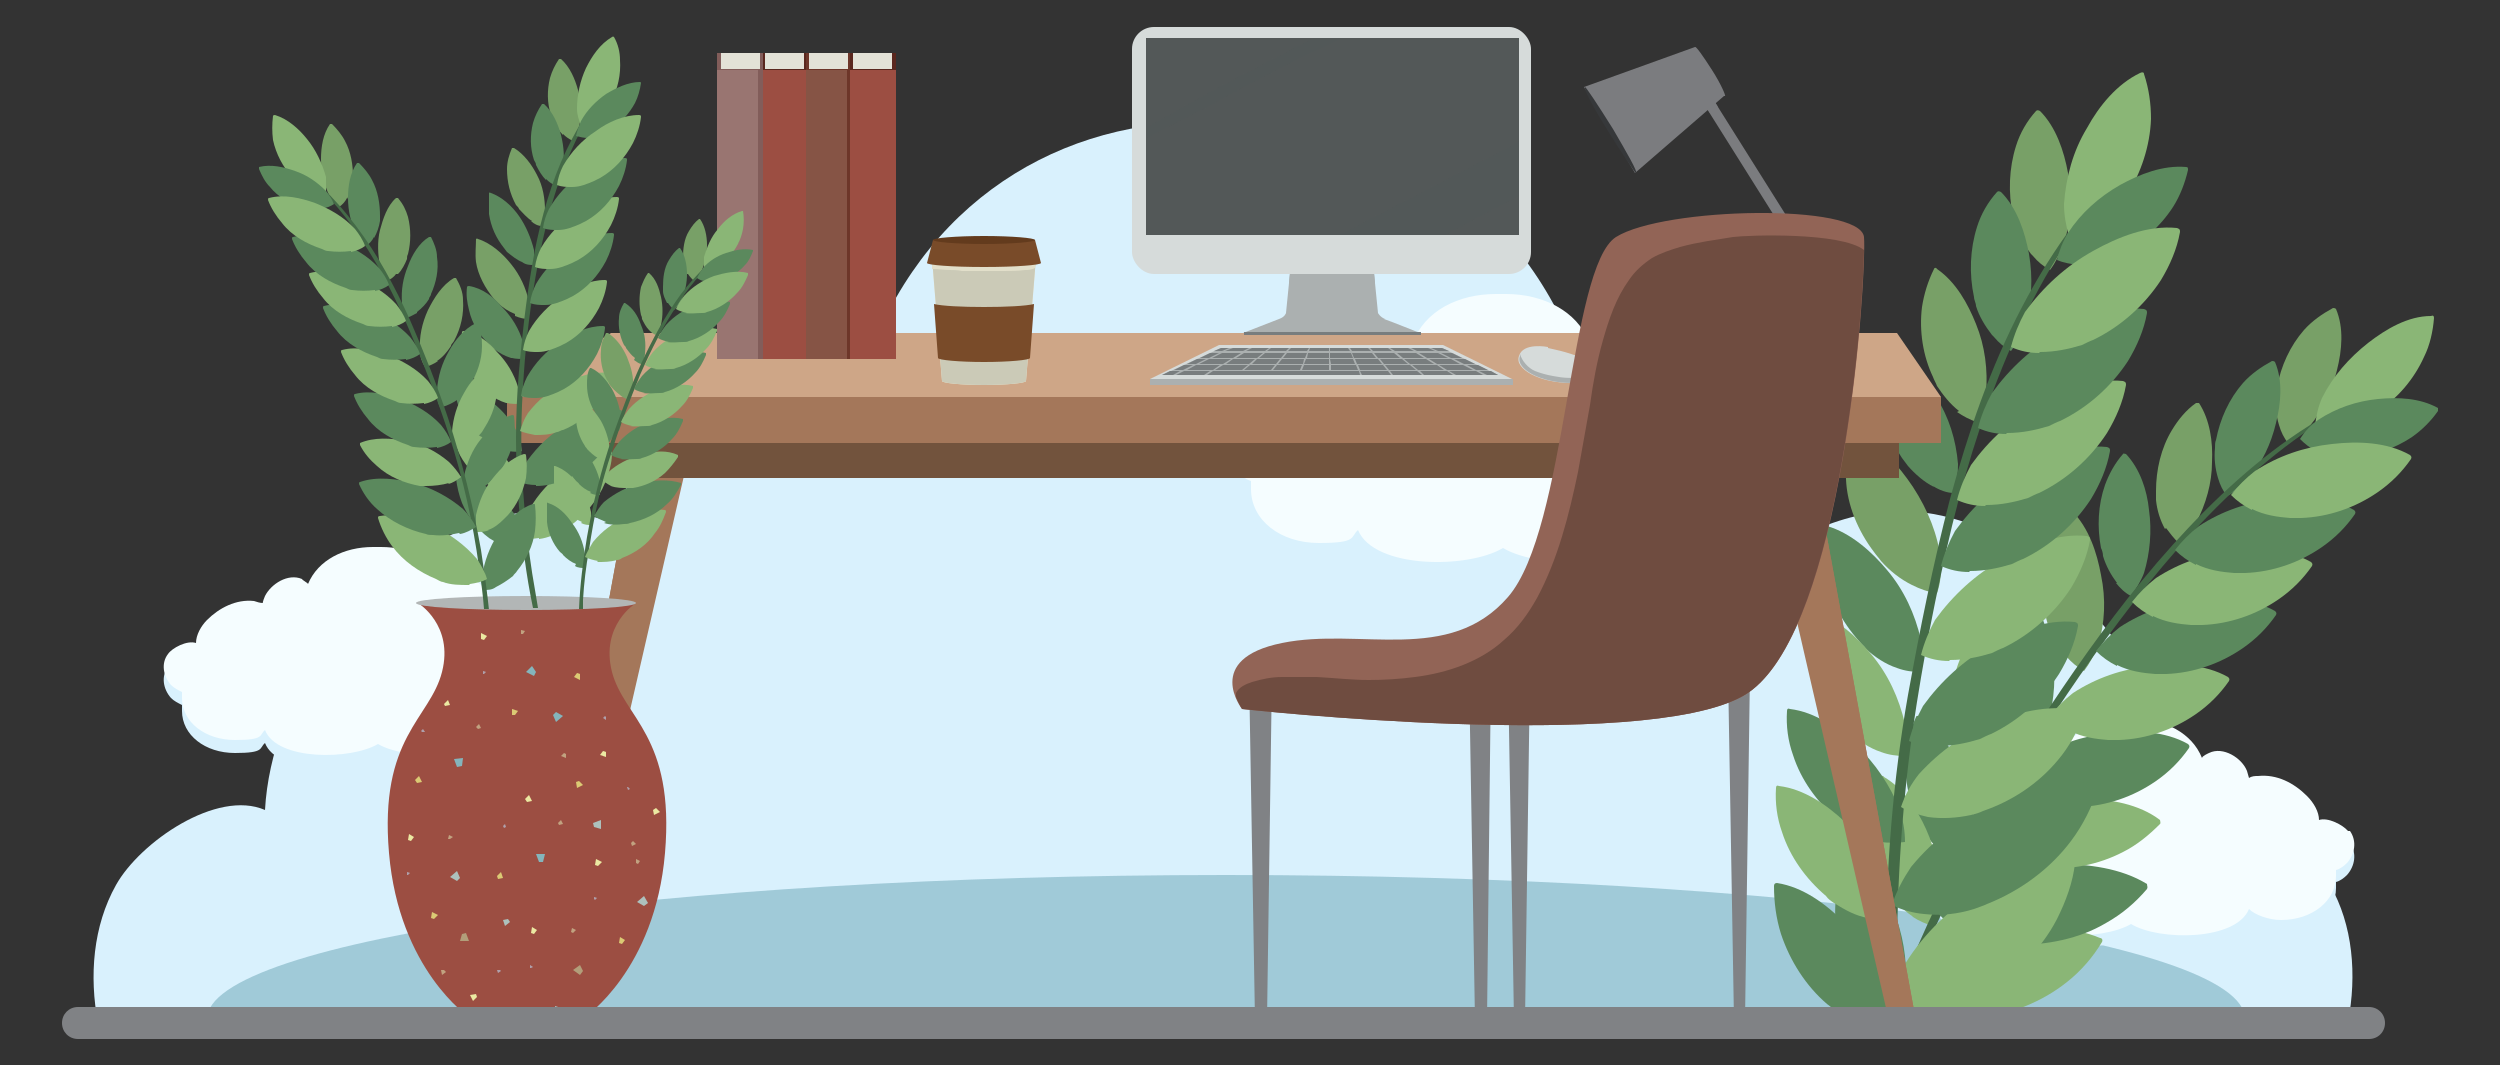 <?xml version="1.0" encoding="UTF-8"?>
<svg xmlns="http://www.w3.org/2000/svg" version="1.1" viewBox="0 0 250 106.5">
  <rect x="0" y="0" width="250" height="106.5" fill="#333333" stroke="none"/>
  <!-- Generator: Adobe Illustrator 29.5.1, SVG Export Plug-In . SVG Version: 2.1.0 Build 141)  -->
  <defs>
    <style>
      .st0 {
        fill: #6f4c40;
      }

      .st1, .st2 {
        fill: #7b7c7f;
      }

      .st3, .st4, .st5, .st2, .st6 {
        mix-blend-mode: multiply;
      }

      .st3, .st7 {
        fill: #9c4e42;
      }

      .st8 {
        fill: #c1a280;
      }

      .st9 {
        fill: #dbca74;
      }

      .st10, .st11 {
        fill: #a4775a;
      }

      .st10, .st12 {
        mix-blend-mode: screen;
      }

      .st13 {
        fill: #8ab676;
      }

      .st14 {
        fill: #5f6163;
      }

      .st15 {
        fill: #b29e7a;
      }

      .st16 {
        fill: #cbcab7;
      }

      .st17 {
        fill: #78a067;
      }

      .st4, .st18 {
        fill: #d9f1fd;
      }

      .st12 {
        opacity: .3;
      }

      .st12, .st19 {
        fill: #535858;
      }

      .st20 {
        fill: #787d7e;
      }

      .st21 {
        fill: #825d5a;
      }

      .st22 {
        fill: #e3e2d7;
      }

      .st23 {
        fill: #36383a;
      }

      .st24 {
        fill: #84b5bc;
      }

      .st25 {
        isolation: isolate;
      }

      .st26 {
        fill: #adc1bd;
      }

      .st27, .st5 {
        fill: #abb0b0;
      }

      .st28 {
        fill: #633b1d;
      }

      .st29 {
        fill: #b2b6b6;
      }

      .st30 {
        fill: #3e4042;
      }

      .st31 {
        fill: #edead3;
      }

      .st32 {
        fill: #6d3629;
      }

      .st33 {
        fill: #afa0ab;
      }

      .st34 {
        fill: #5a271e;
      }

      .st35 {
        fill: #ebe9a2;
      }

      .st36 {
        fill: #72533d;
      }

      .st37 {
        fill: #f5fdff;
      }

      .st38 {
        fill: #808285;
      }

      .st39 {
        fill: #a0cad8;
      }

      .st40 {
        fill: #446b47;
      }

      .st41 {
        fill: #997571;
      }

      .st42 {
        fill: #865445;
      }

      .st43 {
        fill: #794b29;
      }

      .st44 {
        fill: #5b895d;
      }

      .st45 {
        fill: #cea687;
      }

      .st46 {
        fill: #90a5a5;
      }

      .st6 {
        fill: #e2dfca;
      }

      .st47 {
        fill: #d6dbda;
      }

      .st48 {
        fill: #926456;
      }
    </style>
  </defs>
  <g class="st25">
    <g id="Layer_1">
      <g>
        <path class="st18" d="M10.2,102.2h224.6c.9-4.7.5-9.7-1.8-13.7-2.4-4.2-10.1-9.6-14.9-7.5-.3-5.6-2.6-11.6-6-16.2-6.4-8.8-15.4-14.9-24.8-13.5-1.5.2-3,.6-4.6,1.2.4-.2-.9-4.6-1.1-5-2.8-9-12.3-16.8-19.5-12.2-.5.3-3.7,2.4-3.4,3.2-5.1-17.1-18.8-26.3-34.3-26.3s-1.4,0-2.1,0c-.7,0-1.4,0-2.1,0-15.5,0-29.2,9.2-34.3,26.3.3-.9-3-3-3.4-3.2-7.2-4.6-16.7,3.2-19.5,12.2-.1.4-1.5,4.9-1.1,5-1.5-.6-3.1-1-4.6-1.2-9.5-1.4-18.4,4.7-24.8,13.5-3.4,4.6-5.7,10.6-6,16.2-4.8-2.1-12.5,3.2-14.9,7.5-2.3,4.1-2.7,9.1-1.8,13.8,0,0,.2,0,.3,0Z"/>
        <path class="st39" d="M224.5,102.2c0,0,0-.2,0-.3,0-8-45.6-14.4-101.9-14.4s-101.9,6.5-101.9,14.4,0,.2,0,.3h203.7Z"/>
        <g>
          <path class="st4" d="M58.6,66.7c-.4-.6-1.9-1.3-2.8-1.1,0-.8-.5-1.6-1.1-2.3-1.2-1.2-2.9-2.1-4.7-1.9-.3,0-.6,0-.9.2,0,0-.2-.6-.2-.7-.5-1.3-2.3-2.4-3.7-1.7,0,0-.7.3-.6.5-1-2.4-3.5-3.7-6.5-3.7s-.3,0-.4,0c-.1,0-.3,0-.4,0-2.9,0-5.5,1.3-6.5,3.7,0-.1-.6-.4-.6-.5-1.4-.6-3.1.5-3.7,1.7,0,0-.3.7-.2.7-.3,0-.6-.1-.9-.2-1.8-.2-3.5.7-4.7,1.9-.6.6-1.1,1.5-1.1,2.3-.9-.3-2.4.5-2.8,1.1-.7.9-.5,2.2.3,3.1.3.3.7.5,1.1.7,0,.2,0,.4,0,.6,0,2.4,2.3,4.2,5.3,4.2s2.4-.5,3-1c1.2,3.1,8.6,3,11.3,1.4,2.7,1.6,10.1,1.7,11.3-1.4.6.6,1.9,1,3,1,3,0,5.3-1.8,5.3-4.2s0-.4,0-.6c.4-.1.8-.4,1.1-.7.7-.8,1-2.1.3-3.1Z"/>
          <path class="st37" d="M58.6,65.4c-.4-.6-1.9-1.3-2.8-1.1,0-.8-.5-1.6-1.1-2.3-1.2-1.2-2.9-2.1-4.7-1.9-.3,0-.6,0-.9.2,0,0-.2-.6-.2-.7-.5-1.3-2.3-2.4-3.7-1.7,0,0-.7.3-.6.5-1-2.4-3.5-3.7-6.5-3.7s-.3,0-.4,0c-.1,0-.3,0-.4,0-2.9,0-5.5,1.3-6.5,3.7,0-.1-.6-.4-.6-.5-1.4-.6-3.1.5-3.7,1.7,0,0-.3.7-.2.7-.3,0-.6-.1-.9-.2-1.8-.2-3.5.7-4.7,1.9-.6.6-1.1,1.5-1.1,2.3-.9-.3-2.4.5-2.8,1.1-.7.9-.5,2.2.3,3.1.3.3.7.5,1.1.7,0,.2,0,.4,0,.6,0,2.4,2.3,4.2,5.3,4.2s2.4-.5,3-1c1.2,3.1,8.6,3,11.3,1.4,2.7,1.6,10.1,1.7,11.3-1.4.6.6,1.9,1,3,1,3,0,5.3-1.8,5.3-4.2s0-.4,0-.6c.4-.1.8-.4,1.1-.7.7-.8,1-2.1.3-3.1Z"/>
        </g>
        <g>
          <path class="st4" d="M176.8,44.9c-.6-.8-2.4-1.7-3.6-1.4,0-1-.6-2.1-1.4-2.9-1.6-1.6-3.7-2.7-6-2.4-.4,0-.7.1-1.1.2.1,0-.2-.8-.3-.9-.7-1.6-3-3-4.7-2.2-.1,0-.9.4-.8.6-1.2-3.1-4.6-4.8-8.3-4.8s-.3,0-.5,0c-.2,0-.3,0-.5,0-3.8,0-7.1,1.7-8.3,4.8,0-.2-.7-.5-.8-.6-1.7-.8-4,.6-4.7,2.2,0,0-.4.9-.3.9-.4-.1-.7-.2-1.1-.2-2.3-.3-4.5.9-6,2.4-.8.8-1.4,1.9-1.4,2.9-1.2-.4-3,.6-3.6,1.4-.9,1.2-.6,2.9.3,4,.4.4.8.7,1.4.9,0,.3,0,.5,0,.8,0,3.1,2.9,5.4,6.8,5.4s3.1-.6,3.9-1.3c1.6,3.9,11,3.9,14.5,1.8,3.5,2.1,12.9,2.1,14.5-1.8.8.7,2.5,1.3,3.9,1.3,3.9,0,6.8-2.3,6.8-5.4s0-.5,0-.8c.5-.2,1-.5,1.4-.9.9-1.1,1.2-2.8.3-4Z"/>
          <path class="st37" d="M176.8,43.2c-.6-.8-2.4-1.7-3.6-1.4,0-1-.6-2.1-1.4-2.9-1.6-1.6-3.7-2.7-6-2.4-.4,0-.7.1-1.1.2.1,0-.2-.8-.3-.9-.7-1.6-3-3-4.7-2.2-.1,0-.9.4-.8.6-1.2-3.1-4.6-4.8-8.3-4.8s-.3,0-.5,0c-.2,0-.3,0-.5,0-3.8,0-7.1,1.7-8.3,4.8,0-.2-.7-.5-.8-.6-1.7-.8-4,.6-4.7,2.2,0,0-.4.9-.3.9-.4-.1-.7-.2-1.1-.2-2.3-.3-4.5.9-6,2.4-.8.8-1.4,1.9-1.4,2.9-1.2-.4-3,.6-3.6,1.4-.9,1.2-.6,2.9.3,4,.4.4.8.7,1.4.9,0,.3,0,.5,0,.8,0,3.1,2.9,5.4,6.8,5.4s3.1-.6,3.9-1.3c1.6,3.9,11,3.9,14.5,1.8,3.5,2.1,12.9,2.1,14.5-1.8.8.7,2.5,1.3,3.9,1.3,3.9,0,6.8-2.3,6.8-5.4s0-.5,0-.8c.5-.2,1-.5,1.4-.9.9-1.1,1.2-2.8.3-4Z"/>
        </g>
        <g>
          <path class="st4" d="M234.8,84.3c-.5-.6-2-1.4-2.9-1.1,0-.8-.5-1.7-1.2-2.4-1.3-1.3-3-2.2-4.9-2-.3,0-.6,0-.9.2,0,0-.2-.7-.2-.7-.5-1.3-2.4-2.5-3.8-1.8,0,0-.7.3-.7.5-1-2.5-3.7-3.9-6.8-3.9s-.3,0-.4,0c-.1,0-.3,0-.4,0-3.1,0-5.7,1.4-6.8,3.9,0-.1-.6-.4-.7-.5-1.4-.7-3.3.5-3.8,1.8,0,0-.3.7-.2.7-.3,0-.6-.1-.9-.2-1.9-.2-3.6.7-4.9,2-.7.7-1.1,1.6-1.2,2.4-.9-.3-2.5.5-2.9,1.1-.7,1-.5,2.3.3,3.2.3.3.7.6,1.1.7,0,.2,0,.4,0,.6,0,2.6,2.4,4.4,5.5,4.4s2.5-.5,3.2-1.1c1.3,3.2,8.9,3.2,11.8,1.5,2.8,1.7,10.5,1.7,11.8-1.5.6.6,2,1.1,3.2,1.1,3.1,0,5.5-1.9,5.5-4.4s0-.4,0-.6c.4-.1.8-.4,1.1-.7.8-.9,1-2.2.3-3.2Z"/>
          <path class="st37" d="M234.8,83.1c-.5-.6-2-1.4-2.9-1.1,0-.8-.5-1.7-1.2-2.4-1.3-1.3-3-2.2-4.9-2-.3,0-.6,0-.9.2,0,0-.2-.7-.2-.7-.5-1.3-2.4-2.5-3.8-1.8,0,0-.7.3-.7.5-1-2.5-3.7-3.9-6.8-3.9s-.3,0-.4,0c-.1,0-.3,0-.4,0-3.1,0-5.7,1.4-6.8,3.9,0-.1-.6-.4-.7-.5-1.4-.7-3.3.5-3.8,1.8,0,0-.3.7-.2.7-.3,0-.6-.1-.9-.2-1.9-.2-3.6.7-4.9,2-.7.7-1.1,1.6-1.2,2.4-.9-.3-2.5.5-2.9,1.1-.7,1-.5,2.3.3,3.2.3.3.7.6,1.1.7,0,.2,0,.4,0,.6,0,2.6,2.4,4.4,5.5,4.4s2.5-.5,3.2-1.1c1.3,3.2,8.9,3.2,11.8,1.5,2.8,1.7,10.5,1.7,11.8-1.5.6.6,2,1.1,3.2,1.1,3.1,0,5.5-1.9,5.5-4.4s0-.4,0-.6c.4-.1.8-.4,1.1-.7.8-.9,1-2.2.3-3.2Z"/>
        </g>
        <g>
          <path class="st17" d="M227.9,42.5c-.3-1-.4-2-.3-3,0-.3,0-.6.1-.8.4-2.1,1.3-4.1,2.7-5.7.8-.9,1.8-1.6,2.9-2.2.1,0,.2,0,.3.1.8,1.9.6,4.1.1,6.1-.5,2.1-1.4,4-2.8,5.7-.6.6-1.3,1.2-2.1,1.6-.4-.5-.7-1.1-.9-1.8Z"/>
          <path class="st44" d="M221.8,47.8c-.3-1-.4-2-.3-3,0-.3,0-.6.1-.8.4-2.1,1.3-4.1,2.7-5.7.8-.9,1.8-1.6,2.9-2.2.1,0,.2,0,.3.1.8,1.9.6,4.1.1,6.1-.5,2.1-1.4,4-2.8,5.7-.6.6-1.3,1.2-2.1,1.6-.4-.5-.7-1.1-.9-1.8Z"/>
          <path class="st17" d="M216.5,52.9c-.5-.9-.8-1.9-.9-2.9,0-.3,0-.6,0-.9,0-2.1.5-4.3,1.6-6.1.6-1,1.4-2,2.4-2.7.1,0,.2,0,.3,0,1.1,1.7,1.4,3.9,1.3,5.9,0,2.1-.6,4.2-1.6,6.1-.5.7-1,1.4-1.7,2-.5-.4-.9-1-1.3-1.5Z"/>
          <path class="st44" d="M211.7,58.3c-.6-.8-1.1-1.7-1.4-2.7,0-.3-.1-.6-.2-.8-.4-2.1-.3-4.3.4-6.3.4-1.1,1-2.2,1.8-3.1,0-.1.2,0,.3,0,1.4,1.5,2.1,3.6,2.3,5.6.3,2.1.1,4.3-.5,6.3-.3.8-.8,1.6-1.3,2.3-.6-.3-1.1-.8-1.5-1.3Z"/>
          <path class="st17" d="M206.5,65.6c-.8-.9-1.3-1.9-1.7-3,0-.3-.2-.6-.2-1-.6-2.3-.5-4.8.2-7.1.4-1.3,1.1-2.4,2-3.4.1-.1.2-.1.4,0,1.7,1.7,2.5,4.2,2.9,6.4.5,2.4.4,4.8-.3,7.1-.4.9-.8,1.7-1.4,2.5-.7-.4-1.3-.9-1.8-1.5Z"/>
          <path class="st44" d="M202.3,71.9c-.8-.8-1.4-1.7-1.9-2.7-.1-.3-.2-.6-.3-.9-.8-2.2-1-4.6-.5-6.9.3-1.3.8-2.5,1.5-3.7,0-.1.2-.1.3,0,1.8,1.4,2.8,3.7,3.4,5.8.7,2.3.8,4.6.4,7-.2.9-.6,1.8-1.1,2.7-.7-.3-1.3-.7-1.9-1.2Z"/>
          <path class="st13" d="M198.1,78.3c-.8-.8-1.4-1.7-1.9-2.7-.1-.3-.2-.6-.3-.9-.8-2.2-1-4.6-.5-6.9.3-1.3.8-2.5,1.5-3.7,0-.1.2-.1.3,0,1.8,1.4,2.8,3.7,3.4,5.8.7,2.3.8,4.6.4,7-.2.9-.6,1.8-1.1,2.7-.7-.3-1.3-.7-1.9-1.2Z"/>
          <path class="st44" d="M194.7,85.6c-.9-.6-1.7-1.5-2.3-2.4-.2-.3-.3-.6-.4-.8-1.1-2.1-1.6-4.5-1.4-6.8.1-1.3.4-2.6,1-3.9,0-.1.2-.2.3,0,1.9,1.1,3.3,3.2,4.2,5.2,1,2.2,1.4,4.5,1.4,6.9-.1,1-.4,1.9-.7,2.8-.7-.2-1.4-.5-2-.9Z"/>
          <path class="st13" d="M191.2,91.6c-.9-.6-1.7-1.5-2.3-2.4-.2-.3-.3-.6-.4-.8-1.1-2.1-1.6-4.5-1.4-6.8.1-1.3.4-2.6,1-3.9,0-.1.2-.2.3,0,1.9,1.1,3.3,3.2,4.2,5.2,1,2.2,1.4,4.5,1.4,6.9-.1,1-.4,1.9-.7,2.8-.7-.2-1.4-.5-2-.9Z"/>
          <path class="st44" d="M187.6,100.6c-.9-.7-1.7-1.6-2.3-2.6-.2-.3-.3-.6-.4-.9-1.1-2.2-1.6-4.8-1.3-7.4.1-1.5.5-2.9,1.1-4.2,0-.2.2-.2.4-.1,2,1.2,3.3,3.5,4.2,5.6,1,2.3,1.4,4.9,1.3,7.5-.1,1-.4,2.1-.8,3.1-.7-.2-1.4-.5-2.1-1Z"/>
          <path class="st40" d="M240.9,37.8c-5.7,1.9-10.8,4.9-15.4,8.7-4.7,3.9-8.9,8.5-12.7,13.3-3.7,4.7-7.1,9.7-10.3,14.7-4.2,6.5-7.8,13.4-10.9,20.5-1.2,2.7-2.2,5.4-3.2,8.1h.9c.6-1.7,1.3-3.5,2-5.2,2.9-7.1,6.4-14.1,10.4-20.7,3.2-5.2,6.6-10.3,10.3-15.2,3.7-4.9,7.6-9.5,12.2-13.7,4.4-4,9.3-7.5,14.8-9.7.7-.3,1.3-.5,2-.7.2,0,0-.3,0-.2Z"/>
          <path class="st13" d="M192.2,101.4c1.4.5,2.9.7,4.5.6.4,0,.9,0,1.3-.2,3.1-.4,6.2-1.6,8.7-3.6,1.4-1.1,2.6-2.5,3.5-4,.1-.2,0-.4-.2-.4-2.8-1.2-6.2-1.1-9.1-.5-3.2.6-6.1,1.8-8.7,3.7-1,.8-1.8,1.8-2.5,2.9.8.6,1.6,1.1,2.6,1.5Z"/>
          <path class="st44" d="M195.9,93.2c1.3.7,2.8,1.1,4.3,1.3.4,0,.9,0,1.3,0,3.2,0,6.4-.6,9.1-2.2,1.6-.9,2.9-2,4.1-3.4.1-.2,0-.3,0-.5-2.6-1.6-5.9-2-8.9-2-3.2,0-6.3.8-9.2,2.3-1.1.7-2.1,1.5-2.9,2.5.7.8,1.4,1.4,2.3,1.9Z"/>
          <path class="st13" d="M199.6,85.3c1.1.7,2.3,1.1,3.6,1.4.4,0,.7,0,1.1.1,2.7.2,5.5-.3,8-1.6,1.4-.7,2.6-1.7,3.7-2.8.1-.1,0-.3,0-.4-2.1-1.6-5-2.1-7.5-2.1-2.8,0-5.5.5-8,1.6-1,.6-1.9,1.2-2.7,2.1.5.7,1.2,1.3,1.9,1.8Z"/>
          <path class="st44" d="M203,79.8c1.2.6,2.5.8,3.8.9.4,0,.7,0,1.1,0,2.7-.1,5.4-1,7.7-2.6,1.3-.9,2.4-2,3.3-3.3.1-.2,0-.3-.1-.4-2.3-1.3-5.2-1.4-7.8-1.1-2.8.3-5.4,1.2-7.7,2.7-.9.7-1.7,1.5-2.4,2.4.6.6,1.3,1.1,2.1,1.5Z"/>
          <path class="st13" d="M207,73.1c1.2.6,2.5.8,3.8.9.4,0,.7,0,1.1,0,2.7-.1,5.4-1,7.7-2.6,1.3-.9,2.4-2,3.3-3.3.1-.2,0-.3-.1-.4-2.3-1.3-5.2-1.4-7.8-1.1-2.8.3-5.4,1.2-7.7,2.7-.9.7-1.7,1.5-2.4,2.4.6.6,1.3,1.1,2.1,1.5Z"/>
          <path class="st44" d="M211.7,66.5c1.2.6,2.5.8,3.8.9.4,0,.7,0,1.1,0,2.7-.1,5.4-1,7.7-2.6,1.3-.9,2.4-2,3.3-3.3.1-.2,0-.3-.1-.4-2.3-1.3-5.2-1.4-7.8-1.1-2.8.3-5.4,1.2-7.7,2.7-.9.7-1.7,1.5-2.4,2.4.6.6,1.3,1.1,2.1,1.5Z"/>
          <path class="st13" d="M215.3,61.6c1.2.6,2.5.8,3.8.9.4,0,.7,0,1.1,0,2.7-.1,5.4-1,7.7-2.6,1.3-.9,2.4-2,3.3-3.3.1-.2,0-.3-.1-.4-2.3-1.3-5.2-1.4-7.8-1.1-2.8.3-5.4,1.2-7.7,2.7-.9.7-1.7,1.5-2.4,2.4.6.6,1.3,1.1,2.1,1.5Z"/>
          <path class="st44" d="M219.6,56.4c1.2.6,2.5.8,3.8.9.4,0,.7,0,1.1,0,2.7-.1,5.4-1,7.7-2.6,1.3-.9,2.4-2,3.3-3.3.1-.2,0-.3-.1-.4-2.3-1.3-5.2-1.4-7.8-1.1-2.8.3-5.4,1.2-7.7,2.7-.9.7-1.7,1.5-2.4,2.4.6.6,1.3,1.1,2.1,1.5Z"/>
          <path class="st13" d="M233.8,42.6c1.1-.1,2.2-.5,3.2-1,.3-.2.5-.4.8-.5,2-1.3,3.6-3.2,4.6-5.4.6-1.2.9-2.6,1-3.9,0-.2-.1-.3-.3-.2-2.3,0-4.5,1.3-6.3,2.7-1.9,1.5-3.5,3.3-4.6,5.5-.4.9-.6,1.9-.7,2.8.7.2,1.5.2,2.3.2Z"/>
          <path class="st44" d="M231.4,45c.9.4,1.9.6,2.9.7.3,0,.6,0,.9,0,2.1-.1,4.2-.8,6-2,1-.7,1.9-1.6,2.6-2.6,0-.1,0-.2,0-.3-1.8-1-4-1.1-6-.9-2.1.2-4.2.9-6,2.1-.7.5-1.3,1.1-1.8,1.9.5.5,1,.9,1.6,1.2Z"/>
          <path class="st13" d="M225.2,50.9c1.2.6,2.5.8,3.8.9.4,0,.7,0,1.1,0,2.7-.1,5.4-1,7.7-2.6,1.3-.9,2.4-2,3.3-3.3.1-.2,0-.3-.1-.4-2.3-1.3-5.2-1.4-7.8-1.1-2.8.3-5.4,1.2-7.7,2.7-.9.7-1.7,1.5-2.4,2.4.6.6,1.3,1.1,2.1,1.5Z"/>
        </g>
        <g>
          <path class="st17" d="M203.1,25.4c-.7-.9-1.3-1.9-1.6-2.9,0-.3-.2-.6-.2-.9-.5-2.3-.4-4.8.3-7,.4-1.3,1.1-2.5,2-3.5.1-.1.2-.1.4,0,1.6,1.6,2.4,4,2.8,6.2.4,2.4.3,4.7-.4,7.1-.4.9-.8,1.8-1.4,2.6-.7-.4-1.2-.8-1.7-1.4Z"/>
          <path class="st44" d="M199.2,33.5c-.7-.9-1.3-1.9-1.6-2.9,0-.3-.2-.6-.2-.9-.5-2.3-.4-4.8.3-7,.4-1.3,1.1-2.5,2-3.5.1-.1.2-.1.4,0,1.6,1.6,2.4,4,2.8,6.2.4,2.4.3,4.7-.4,7.1-.4.9-.8,1.8-1.4,2.6-.7-.4-1.2-.8-1.7-1.4Z"/>
          <path class="st17" d="M195.9,41.1c-.9-.7-1.6-1.6-2.2-2.5-.1-.3-.3-.6-.4-.9-1-2.1-1.4-4.6-1.1-7,.2-1.3.6-2.6,1.2-3.8,0-.1.2-.2.3,0,1.9,1.3,3.1,3.5,3.9,5.5.9,2.2,1.2,4.6,1,7-.2,1-.5,1.9-.9,2.8-.7-.2-1.4-.6-2-1Z"/>
          <path class="st44" d="M193.4,48.7c-1-.5-1.9-1.3-2.6-2.1-.2-.3-.4-.5-.6-.8-1.3-1.9-2.2-4.3-2.3-6.7,0-1.4.1-2.7.5-4,0-.2.2-.2.3-.1,2.1.9,3.7,2.8,4.9,4.7,1.3,2,2,4.3,2.2,6.7,0,1-.1,2-.4,2.9-.7,0-1.5-.3-2.1-.7Z"/>
          <path class="st17" d="M191.2,58.5c-1.2-.6-2.2-1.4-3.1-2.4-.2-.3-.5-.6-.7-.9-1.6-2.1-2.7-4.7-2.8-7.3-.1-1.5,0-3,.5-4.4,0-.2.2-.2.4-.1,2.5,1,4.4,3.2,5.8,5.3,1.5,2.3,2.5,4.8,2.8,7.4,0,1.1,0,2.1-.4,3.2-.9-.1-1.7-.4-2.5-.8Z"/>
          <path class="st44" d="M189.7,66.8c-1.2-.4-2.2-1.1-3.1-1.9-.2-.3-.5-.5-.7-.8-1.7-1.9-3-4.3-3.5-6.9-.3-1.5-.3-3,0-4.4,0-.2.2-.2.3-.2,2.4.7,4.5,2.6,6,4.4,1.7,2,2.8,4.4,3.4,7,.2,1.1.2,2.2,0,3.2-.8,0-1.6-.1-2.4-.4Z"/>
          <path class="st13" d="M188.1,75.2c-1.2-.4-2.2-1.1-3.1-1.9-.2-.3-.5-.5-.7-.8-1.7-1.9-3-4.3-3.5-6.9-.3-1.5-.3-3,0-4.4,0-.2.2-.2.3-.2,2.4.7,4.5,2.6,6,4.4,1.7,2,2.8,4.4,3.4,7,.2,1.1.2,2.2,0,3.2-.8,0-1.6-.1-2.4-.4Z"/>
          <path class="st44" d="M187.9,84.1c-1.2-.2-2.3-.8-3.4-1.5-.3-.2-.6-.4-.8-.7-2-1.7-3.6-3.9-4.4-6.4-.5-1.4-.7-2.9-.6-4.4,0-.2.1-.3.3-.2,2.5.3,4.8,1.9,6.6,3.6,1.9,1.8,3.4,4,4.4,6.5.3,1,.5,2.1.5,3.2-.8.1-1.6.1-2.5,0Z"/>
          <path class="st13" d="M186.8,91.8c-1.2-.2-2.3-.8-3.4-1.5-.3-.2-.6-.4-.8-.7-2-1.7-3.6-3.9-4.4-6.4-.5-1.4-.7-2.9-.6-4.4,0-.2.1-.3.3-.2,2.5.3,4.8,1.9,6.6,3.6,1.9,1.8,3.4,4,4.4,6.5.3,1,.5,2.1.5,3.2-.8.1-1.6.1-2.5,0Z"/>
          <path class="st44" d="M187.1,102.7c-1.3-.3-2.4-.9-3.5-1.6-.3-.2-.6-.5-.9-.7-2.1-1.8-3.7-4.3-4.6-7-.5-1.6-.7-3.2-.7-4.8,0-.2.1-.3.3-.3,2.6.4,4.9,2.1,6.8,4,2,2,3.6,4.4,4.6,7.1.3,1.1.5,2.3.5,3.5-.8.1-1.7.1-2.6,0Z"/>
          <path class="st40" d="M189.9,103.3c0-1.6-.1-3.2-.2-4.8-.1-8.6.4-17.2,1.6-25.7,1-6.8,2.3-13.5,3.9-20.2,1.6-6.6,3.7-13.1,6.5-19.3,2.7-6,6.3-11.8,11-16.5.6-.6,1.1-1.1,1.7-1.6.2-.1,0-.3-.2-.2-5,4.4-8.9,9.8-12,15.7-3.2,6.1-5.4,12.6-7.2,19.2-1.7,6.5-3,13-4.2,19.6-1.5,8.5-2.2,17.2-2.2,25.8,0,2.7,0,5.3.2,8h.9Z"/>
          <path class="st13" d="M192.2,101.4c1.7,0,3.3-.6,4.9-1.3.4-.2.8-.5,1.3-.7,3-1.8,5.7-4.4,7.3-7.5.9-1.8,1.6-3.7,1.8-5.6,0-.2-.1-.4-.4-.4-3.4,0-6.8,1.6-9.6,3.4-3,2-5.5,4.5-7.3,7.6-.6,1.3-1.1,2.7-1.3,4.1,1.1.3,2.2.5,3.3.4Z"/>
          <path class="st44" d="M192.4,91.4c1.7.2,3.4,0,5-.5.5-.2.9-.3,1.3-.5,3.3-1.3,6.3-3.5,8.4-6.3,1.2-1.6,2.1-3.4,2.7-5.3,0-.2,0-.4-.3-.4-3.4-.6-7,.5-10,1.9-3.3,1.5-6.1,3.6-8.4,6.4-.8,1.2-1.5,2.5-1.9,3.8,1,.5,2.1.8,3.2.9Z"/>
          <path class="st13" d="M192.8,81.7c1.4.2,2.9.1,4.3-.2.4-.1.8-.2,1.2-.4,2.9-1,5.5-2.7,7.5-5.1,1.1-1.3,2-2.9,2.5-4.5,0-.2,0-.3-.2-.4-2.8-.7-6,0-8.7,1.1-2.9,1.1-5.4,2.9-7.5,5.2-.8,1-1.4,2.1-1.8,3.3.8.5,1.8.8,2.7,1Z"/>
          <path class="st44" d="M193.8,74.6c1.5,0,2.9-.3,4.2-.7.4-.2.8-.4,1.1-.5,2.7-1.3,5.1-3.4,6.8-6,.9-1.5,1.6-3.1,1.9-4.8,0-.2,0-.3-.3-.4-2.9-.3-5.9.9-8.4,2.3-2.7,1.5-5,3.6-6.8,6.1-.6,1.1-1.1,2.3-1.4,3.5.9.4,1.8.6,2.8.6Z"/>
          <path class="st13" d="M195,66c1.5,0,2.9-.3,4.2-.7.4-.2.8-.4,1.1-.5,2.7-1.3,5.1-3.4,6.8-6,.9-1.5,1.6-3.1,1.9-4.8,0-.2,0-.3-.3-.4-2.9-.3-5.9.9-8.4,2.3-2.7,1.5-5,3.6-6.8,6.1-.6,1.1-1.1,2.3-1.4,3.5.9.4,1.8.6,2.8.6Z"/>
          <path class="st44" d="M197,57.1c1.5,0,2.9-.3,4.2-.7.4-.2.8-.4,1.1-.5,2.7-1.3,5.1-3.4,6.8-6,.9-1.5,1.6-3.1,1.9-4.8,0-.2,0-.3-.3-.4-2.9-.3-5.9.9-8.4,2.3-2.7,1.5-5,3.6-6.8,6.1-.6,1.1-1.1,2.3-1.4,3.5.9.4,1.8.6,2.8.6Z"/>
          <path class="st13" d="M198.6,50.5c1.5,0,2.9-.3,4.2-.7.4-.2.8-.4,1.1-.5,2.7-1.3,5.1-3.4,6.8-6,.9-1.5,1.6-3.1,1.9-4.8,0-.2,0-.3-.3-.4-2.9-.3-5.9.9-8.4,2.3-2.7,1.5-5,3.6-6.8,6.1-.6,1.1-1.1,2.3-1.4,3.5.9.4,1.8.6,2.8.6Z"/>
          <path class="st44" d="M200.7,43.3c1.5,0,2.9-.3,4.2-.7.4-.2.8-.4,1.1-.5,2.7-1.3,5.1-3.4,6.8-6,.9-1.5,1.6-3.1,1.9-4.8,0-.2,0-.3-.3-.4-2.9-.3-5.9.9-8.4,2.3-2.7,1.5-5,3.6-6.8,6.1-.6,1.1-1.1,2.3-1.4,3.5.9.4,1.8.6,2.8.6Z"/>
          <path class="st13" d="M209.2,22.9c1.1-.6,2.1-1.5,2.9-2.5.2-.3.4-.6.6-.9,1.4-2.2,2.3-4.9,2.4-7.6,0-1.5-.2-3-.7-4.5,0-.2-.2-.2-.4-.1-2.3,1.1-4.1,3.3-5.3,5.5-1.4,2.3-2.1,4.9-2.3,7.6,0,1.1.2,2.2.5,3.2.8-.1,1.6-.4,2.4-.8Z"/>
          <path class="st44" d="M207.8,26.4c1.1,0,2.2-.2,3.3-.6.3-.1.6-.3.9-.4,2.1-1,4-2.7,5.3-4.7.7-1.1,1.2-2.4,1.5-3.7,0-.2,0-.3-.2-.3-2.3-.2-4.6.7-6.6,1.8-2.1,1.2-3.9,2.8-5.2,4.8-.5.8-.9,1.8-1.1,2.7.7.3,1.4.4,2.2.5Z"/>
          <path class="st13" d="M204,35.2c1.5,0,2.9-.3,4.2-.7.4-.2.8-.4,1.1-.5,2.7-1.3,5.1-3.4,6.8-6,.9-1.5,1.6-3.1,1.9-4.8,0-.2,0-.3-.3-.4-2.9-.3-5.9.9-8.4,2.3-2.7,1.5-5,3.6-6.8,6.1-.6,1.1-1.1,2.3-1.4,3.5.9.4,1.8.6,2.8.6Z"/>
        </g>
        <g>
          <g>
            <g>
              <g>
                <polygon class="st11" points="55.9 101.9 68.6 46.7 63.5 45.8 53.2 101.9 55.9 101.9"/>
                <polygon class="st10" points="53.8 101.9 64.3 46 63.5 45.8 53.2 101.9 53.8 101.9"/>
              </g>
              <g>
                <polygon class="st11" points="188.9 102.1 176.2 47 181.3 46.1 191.6 102.1 188.9 102.1"/>
                <polygon class="st10" points="191 102.1 180.5 46.2 181.3 46.1 191.6 102.1 191 102.1"/>
              </g>
            </g>
            <rect class="st36" x="54.8" y="42" width="135.1" height="5.8"/>
          </g>
          <g>
            <rect class="st11" x="50.7" y="39.7" width="143.4" height="4.6"/>
            <polygon class="st45" points="189.7 33.3 165.4 33.3 79.4 33.3 61.1 33.3 50.7 39.7 194.1 39.7 189.7 33.3"/>
          </g>
        </g>
        <g>
          <g>
            <rect class="st34" x="76.1" y="5.3" width="4.6" height="28.9"/>
            <rect class="st22" x="76.5" y="5.3" width="3.9" height="1.6"/>
            <rect class="st7" x="76.1" y="7" width="4.6" height="28.9"/>
            <rect class="st3" x="80.2" y="7" width=".5" height="28.9"/>
          </g>
          <g>
            <rect class="st21" x="71.7" y="5.3" width="4.6" height="28.9"/>
            <rect class="st22" x="72.1" y="5.3" width="3.9" height="1.6"/>
            <rect class="st41" x="71.7" y="7" width="4.6" height="28.9"/>
            <rect class="st21" x="75.8" y="7" width=".5" height="28.9"/>
          </g>
          <g>
            <rect class="st32" x="80.6" y="5.3" width="4.6" height="28.9"/>
            <rect class="st22" x="80.9" y="5.3" width="3.9" height="1.6"/>
            <rect class="st42" x="80.6" y="7" width="4.6" height="28.9"/>
            <rect class="st32" x="84.7" y="7" width=".5" height="28.9"/>
          </g>
          <g>
            <rect class="st34" x="85" y="5.3" width="4.6" height="28.9"/>
            <rect class="st22" x="85.3" y="5.3" width="3.9" height="1.6"/>
            <rect class="st7" x="85" y="7" width="4.6" height="28.9"/>
            <rect class="st3" x="89.1" y="7" width=".5" height="28.9"/>
          </g>
        </g>
        <g>
          <path class="st31" d="M98.4,25.8h-5.2l1,12.3c0,.2,1.9.4,4.2.4s4.2-.2,4.2-.4l1-12.3h-5.2Z"/>
          <path class="st16" d="M98.4,25.8h-5.2l1,12.3c0,.2,1.9.4,4.2.4s4.2-.2,4.2-.4l1-12.3h-5.2Z"/>
          <path class="st43" d="M93.4,30.4l.4,5.4c0,.2,2.1.4,4.6.4s4.6-.2,4.6-.4l.4-5.4c-.8.2-2.8.3-5,.3s-4.2-.1-5-.3Z"/>
          <path class="st6" d="M94.9,27c.4,0,.9,0,1.3.1.5,0,1,0,1.4,0,.9,0,1.8,0,2.7,0,.7,0,1.5,0,2.2-.1.3,0,.6,0,1-.2v-.9c0,0-10.3,0-10.3,0v1c.6,0,1.2.1,1.7.1Z"/>
          <path class="st46" d="M103.6,25.5c0,.2-2.3.4-5.2.4s-5.2-.2-5.2-.4,2.3-.4,5.2-.4,5.2.2,5.2.4Z"/>
          <g>
            <path class="st43" d="M103.5,24h-10.2l-.6,2.3c0,.2,2.5.4,5.7.4s5.7-.2,5.7-.4l-.6-2.3Z"/>
            <path class="st28" d="M103.5,24c0,.2-2.3.4-5.1.4s-5.1-.2-5.1-.4,2.3-.4,5.1-.4,5.1.2,5.1.4Z"/>
          </g>
        </g>
        <g>
          <g>
            <g>
              <g>
                <path class="st27" d="M138.5,31.9c-.5-.2-.7-.6-.7-.6l-.5-5h-8.2l-.5,5s-.1.4-.7.6c-.5.2-3.6,1.4-3.6,1.4h17.7s-3-1.2-3.6-1.4Z"/>
                <polygon class="st5" points="137.5 28.3 137.3 26.2 129.1 26.2 128.9 28.3 137.5 28.3"/>
                <rect class="st20" x="124.4" y="33.2" width="17.7" height=".3"/>
              </g>
              <g>
                <rect class="st47" x="113.2" y="2.7" width="39.9" height="24.7" rx="2.2" ry="2.2"/>
                <rect class="st19" x="114.6" y="3.8" width="37.3" height="19.7"/>
                <path class="st12" d="M120,11.1c1.9-1,3.8-2.1,5.8-3.1,1.9-1,3.9-2,5.9-3,.8-.4,1.6-.8,2.4-1.2h-2.8c-3.2,1.7-6.4,3.3-9.6,5-2.3,1.3-4.7,2.6-7,3.9v1.1c1.8-.9,3.6-1.8,5.4-2.8Z"/>
                <path class="st12" d="M151.2,20c.2-.1.4-.2.7-.4v-5.5c-.2,0-.3.2-.5.3-1.8,1-15.4,8-17.5,9.1h0s10.7,0,10.7,0c2.2-1.2,4.4-2.4,6.6-3.5Z"/>
              </g>
            </g>
            <g>
              <polygon class="st47" points="144.3 34.5 133.5 34.5 132.8 34.5 121.9 34.5 115 37.9 130.3 37.9 136 37.9 151.2 37.9 144.3 34.5"/>
              <polygon class="st27" points="131.4 37.9 130.9 37.9 115 37.9 115 38.5 130.9 38.5 131.4 38.5 151.3 38.5 151.3 37.9 131.4 37.9"/>
              <polygon class="st27" points="133.1 34.8 122.1 34.8 116.2 37.5 149.8 37.5 144.2 34.8 133.1 34.8"/>
              <g>
                <polygon class="st20" points="117 37.1 116.2 37.5 117.3 37.5 118 37.1 117 37.1"/>
                <polygon class="st20" points="118.4 37.1 117.6 37.5 120.4 37.5 121 37.1 118.4 37.1"/>
                <polygon class="st20" points="135.9 37.1 135.2 37.1 133.1 37.1 132.9 37.1 130.1 37.1 130 37.1 127.2 37.1 127 37.1 124.2 37.1 121.3 37.1 120.7 37.5 123.8 37.5 126.7 37.5 126.9 37.5 129.8 37.5 130 37.5 132.9 37.5 133.1 37.5 134.7 37.5 136 37.5 135.9 37.1"/>
                <polygon class="st20" points="136 37.1 136.2 37.5 139.1 37.5 138.8 37.1 136 37.1"/>
                <polygon class="st20" points="139 37.1 139.3 37.5 142.2 37.5 141.7 37.1 139 37.1"/>
                <polygon class="st20" points="147.6 37 148.8 37 147.8 36.5 146.7 36.5 147.6 37"/>
                <polygon class="st20" points="130.4 36.4 132.9 36.4 132.9 35.9 130.6 35.9 130.4 36.4"/>
                <polygon class="st20" points="146.4 36.4 147.5 36.4 146.5 35.9 145.4 35.9 146.4 36.4"/>
                <polygon class="st20" points="142 37.1 142.4 37.5 145.3 37.5 144.7 37.1 142 37.1"/>
                <polygon class="st20" points="148.7 37.5 149.8 37.5 149.1 37.1 147.9 37.1 148.7 37.5"/>
                <polygon class="st20" points="144.9 37.1 145.6 37.5 148.3 37.5 147.6 37.1 144.9 37.1"/>
                <polygon class="st20" points="119.3 36.5 118.4 36.5 117.4 37 118.3 37 119.3 36.5"/>
                <polygon class="st20" points="137.1 35.1 136.8 34.8 135 34.8 135.2 35.1 137.1 35.1"/>
                <polygon class="st20" points="135 35.1 134.8 34.8 133.1 34.8 133 34.8 133 35.1 135 35.1"/>
                <polygon class="st20" points="139.2 35.1 138.8 34.8 137 34.8 137.3 35.1 139.2 35.1"/>
                <polygon class="st20" points="143.5 35.1 142.8 34.8 141.1 34.8 141.7 35.1 143.5 35.1"/>
                <polygon class="st20" points="128 35.9 125.7 35.9 125.2 36.4 127.6 36.4 128 35.9"/>
                <polygon class="st20" points="144.9 35.1 144.2 34.8 143.1 34.8 143.8 35.1 144.9 35.1"/>
                <polygon class="st20" points="132.9 35.1 132.9 34.8 131 34.8 130.9 35.1 132.9 35.1"/>
                <polygon class="st20" points="141.4 35.1 140.8 34.8 139 34.8 139.5 35.1 141.4 35.1"/>
                <polygon class="st20" points="122.9 34.8 122.1 34.8 121.4 35.1 122.2 35.1 122.9 34.8"/>
                <polygon class="st20" points="120.6 35.9 119.7 35.9 118.7 36.4 119.6 36.4 120.6 35.9"/>
                <polygon class="st20" points="124.3 35.1 124.9 34.8 123.3 34.8 122.5 35.1 124.3 35.1"/>
                <polygon class="st20" points="130.7 35.1 130.9 34.8 129.1 34.8 128.8 35.1 130.7 35.1"/>
                <polygon class="st20" points="128.6 35.1 128.9 34.8 127.1 34.8 126.7 35.1 128.6 35.1"/>
                <polygon class="st20" points="126.5 35.1 126.9 34.8 125.2 34.8 124.6 35.1 126.5 35.1"/>
                <polygon class="st20" points="121.9 35.3 121 35.3 120 35.8 120.9 35.8 121.9 35.3"/>
                <polygon class="st20" points="135.1 35.3 133 35.3 133 35.8 135.3 35.8 135.1 35.3"/>
                <polygon class="st20" points="135.3 35.9 133 35.9 133.1 36.4 135.5 36.4 135.3 35.9"/>
                <polygon class="st20" points="137.6 35.8 137.2 35.3 135.2 35.3 135.4 35.8 137.6 35.8"/>
                <polygon class="st20" points="135.5 35.9 135.7 36.4 138.2 36.4 137.8 35.9 135.5 35.9"/>
                <polygon class="st20" points="133.1 36.5 133.1 37 135.8 37 135.6 36.5 133.1 36.5"/>
                <polygon class="st20" points="140 35.8 139.4 35.3 137.4 35.3 137.8 35.8 140 35.8"/>
                <polygon class="st20" points="142.4 35.8 141.6 35.3 139.7 35.3 140.3 35.8 142.4 35.8"/>
                <polygon class="st20" points="143.4 36.4 142.6 35.9 140.4 35.9 141 36.4 143.4 36.4"/>
                <polygon class="st20" points="142.9 35.9 143.7 36.4 146 36.4 145.1 35.9 142.9 35.9"/>
                <polygon class="st20" points="144.7 37 147.3 37 146.3 36.5 143.9 36.5 144.7 37"/>
                <polygon class="st20" points="144.1 35.3 145.1 35.8 146.2 35.8 145.2 35.3 144.1 35.3"/>
                <polygon class="st20" points="138.5 36.5 138.9 37 141.6 37 141 36.5 138.5 36.5"/>
                <polygon class="st20" points="135.8 36.5 136 37 138.7 37 138.3 36.5 135.8 36.5"/>
                <polygon class="st20" points="141.2 36.5 141.8 37 144.4 37 143.7 36.5 141.2 36.5"/>
                <polygon class="st20" points="125 36.5 124.4 37 127.1 37 127.5 36.5 125 36.5"/>
                <polygon class="st20" points="130.5 35.8 130.7 35.3 128.7 35.3 128.3 35.8 130.5 35.8"/>
                <polygon class="st20" points="128.1 35.8 128.5 35.3 126.5 35.3 125.9 35.8 128.1 35.8"/>
                <polygon class="st20" points="125.7 35.8 126.3 35.3 124.4 35.3 123.6 35.8 125.7 35.8"/>
                <polygon class="st20" points="132.9 35.8 132.9 35.3 130.8 35.3 130.7 35.8 132.9 35.8"/>
                <polygon class="st20" points="123.1 35.9 120.9 35.9 119.9 36.4 122.3 36.4 123.1 35.9"/>
                <polygon class="st20" points="140.8 36.4 140.2 35.9 138 35.9 138.4 36.4 140.8 36.4"/>
                <polygon class="st20" points="130.4 35.9 128.2 35.9 127.8 36.4 130.3 36.4 130.4 35.9"/>
                <polygon class="st20" points="124.1 35.3 122.2 35.3 121.2 35.8 123.3 35.8 124.1 35.3"/>
                <polygon class="st20" points="122.6 36.4 124.9 36.4 125.5 35.9 123.3 35.9 122.6 36.4"/>
                <polygon class="st20" points="127.7 36.5 127.3 37 130 37 130.2 36.5 127.7 36.5"/>
                <polygon class="st20" points="130.4 36.5 130.2 37 132.9 37 132.9 36.5 130.4 36.5"/>
                <polygon class="st20" points="144.8 35.8 143.8 35.3 141.9 35.3 142.7 35.8 144.8 35.8"/>
                <polygon class="st20" points="122.3 36.5 121.5 37 124.2 37 124.8 36.5 122.3 36.5"/>
                <polygon class="st20" points="119.6 36.5 118.7 37 121.3 37 122 36.5 119.6 36.5"/>
              </g>
            </g>
          </g>
          <g>
            <path class="st47" d="M154.8,34.7s-2.5-.5-2.9.9c-.5,1.3,2.1,2.7,5.2,2.7,3.1,0,4.5-2.1-2.3-3.5Z"/>
            <path class="st27" d="M158.4,37.6c-1,.3-2.1.2-3.1,0-.6-.1-1.3-.3-1.8-.5-.7-.3-1.3-1-1.5-1.7,0,0,0,.1,0,.2-.5,1.3,2.1,2.7,5.2,2.7,1.7,0,2.9-.6,2.5-1.4-.2.4-.8.7-1.2.8Z"/>
          </g>
        </g>
        <g>
          <path class="st14" d="M172.2,34.1v.6c0,.3,2.3.5,5.1.5s5.1-.2,5.1-.5v-.6h-10.1Z"/>
          <g>
            <path class="st1" d="M182.3,34.1c0,.3-2.3.5-5.1.5s-5.1-.2-5.1-.5,2.3-.5,5.1-.5,5.1.2,5.1.5Z"/>
            <g>
              <path class="st1" d="M180.8,25.2c-.3,0-.6.1-.6.4l-1.3,8.1s0,0,0,.1h1.1l1.3-8c0-.3-.1-.6-.4-.6Z"/>
              <path class="st2" d="M180.8,26.4c.1,0,.2,0,.3-.1v-.4c.1-.3,0-.6-.4-.6-.3,0-.6.1-.6.4v.4c.1.2.4.4.7.3Z"/>
              <path class="st1" d="M180.7,26.3c-.2,0-.4,0-.5-.3l-11-17.5c-.2-.3,0-.6.2-.7.3-.2.6,0,.7.2l11,17.5c.2.3,0,.6-.2.7,0,0-.2,0-.3,0Z"/>
              <path class="st2" d="M171.8,10.7l-1.7-2.7c-.2-.3-.5-.3-.7-.2-.3.2-.3.5-.2.7l1.8,2.8c.3-.3.5-.5.8-.7Z"/>
              <path class="st30" d="M180.8,25.7c0,0,0,.2-.2.2s-.2,0-.2-.2,0-.2.2-.2.2,0,.2.2Z"/>
              <g>
                <path class="st1" d="M172.5,9.6s0,0,0,0c.1,0-.4-1.2-1.3-2.6s-1.6-2.4-1.7-2.3h0s-11.1,4-11.1,4l5.1,8.6,8.9-7.7Z"/>
                <path class="st23" d="M163.6,17.3c-.1,0-1.3-1.8-2.8-4.2s-2.5-4.3-2.3-4.4c.1,0,1.3,1.8,2.8,4.2,1.4,2.4,2.5,4.3,2.3,4.4Z"/>
              </g>
            </g>
          </g>
        </g>
        <g>
          <g>
            <polygon class="st38" points="124.9 67.1 125.5 102.1 126.7 102.1 127.2 67.1 124.9 67.1"/>
            <polygon class="st38" points="146.9 67.1 147.5 102.1 148.7 102.1 149.1 67.1 146.9 67.1"/>
          </g>
          <g>
            <polygon class="st38" points="150.8 67.1 151.4 102.1 152.5 102.1 153 67.1 150.8 67.1"/>
            <polygon class="st38" points="172.8 67.1 173.4 102.1 174.5 102.1 175 67.1 172.8 67.1"/>
          </g>
          <path class="st48" d="M124.2,70.9s-3.9-5,4-6.6c7.8-1.6,16.7,2.2,22.6-4.6,5.9-6.8,6.1-33,10.8-36,4.8-3,24.4-3.4,24.8,0,.3,3.4-1.9,40.2-12.1,45.9-10.2,5.7-50.1,1.3-50.1,1.3Z"/>
          <path class="st0" d="M173.3,23.7c-1.8.3-3.5.5-5.3,1-1,.3-1.9.6-2.8,1.1-.9.6-1.7,1.3-2.3,2.2-1.3,1.8-2,3.9-2.6,6-.6,2.1-1,4.3-1.3,6.5-.4,2.2-.8,4.5-1.2,6.7-.9,4.3-2,8.7-4.1,12.6-.9,1.6-1.9,3-3.3,4.2-1.2,1.1-2.6,1.9-4.1,2.5-1.5.6-3.2,1-4.8,1.2-1.5.2-3.1.3-4.6.3-1.7,0-3.4-.2-5.2-.3-1.2,0-2.3,0-3.5,0-1,0-2,.2-3,.5-.6.2-1.3.5-1.6,1.1,0,.1,0,.2,0,.4.3.7.6,1.2.6,1.2,0,0,39.9,4.4,50.1-1.3,9.4-5.3,12-37.2,12.1-44.6-2.3-1.8-11.5-1.5-13.1-1.3Z"/>
        </g>
        <g>
          <g>
            <path class="st7" d="M61.2,67.2c-1.2-4.7,2.4-6.9,2.4-6.9,0,0-6.5,0-9.9,0h0s-.4,0-1,0c-.6,0-1,0-1,0h0c-3.4,0-9.9,0-9.9,0,0,0,3.6,2.2,2.4,6.9s-6.3,6.5-5.3,18.1c1,11.7,8,16.4,8,16.4h0c0,.2,2.5.3,5.5.3s.2,0,.3,0c.1,0,.2,0,.3,0,3,0,5.5-.2,5.5-.3h0s7-4.7,8-16.4c1-11.7-4.1-13.5-5.3-18.1Z"/>
            <path class="st29" d="M63.6,60.3c0,.4-4.9.7-11,.7s-11-.3-11-.7,4.9-.7,11-.7,11,.3,11,.7Z"/>
            <g>
              <polygon class="st15" points="46.9 94.1 46 94.1 46.2 93.4 46.6 93.3 46.9 94.1"/>
              <polygon class="st33" points="49.8 97.3 49.7 97 50 97 50.1 97.1 49.8 97.3"/>
              <polygon class="st8" points="44.2 97.5 44.1 97 44.4 97 44.6 97.2 44.2 97.5"/>
              <polygon class="st26" points="50.5 92.6 50.3 92 50.8 91.9 51 92.2 50.5 92.6"/>
              <polygon class="st35" points="47.3 100.1 47 99.5 47.6 99.4 47.7 99.7 47.3 100.1"/>
            </g>
            <g>
              <polygon class="st15" points="57.3 97 58 96.5 58.3 97.1 58 97.5 57.3 97"/>
              <polygon class="st33" points="53 96.5 53.3 96.7 53.1 96.8 53 96.8 53 96.5"/>
              <polygon class="st8" points="57.2 92.8 57.6 93 57.3 93.3 57.1 93.2 57.2 92.8"/>
              <polygon class="st26" points="55.5 100.6 56.1 100.8 55.7 101.2 55.5 101.1 55.5 100.6"/>
              <polygon class="st35" points="53.2 92.7 53.7 93 53.4 93.4 53.1 93.3 53.2 92.7"/>
            </g>
            <g>
              <polygon class="st26" points="63.7 90.2 64.4 89.6 64.8 90.3 64.4 90.6 63.7 90.2"/>
              <polygon class="st33" points="59.4 89.7 59.7 89.8 59.5 90 59.4 89.9 59.4 89.7"/>
              <polygon class="st8" points="63.6 85.9 64 86.1 63.8 86.4 63.6 86.3 63.6 85.9"/>
              <polygon class="st9" points="62 93.7 62.5 94 62.2 94.4 61.9 94.3 62 93.7"/>
              <polygon class="st35" points="59.6 85.9 60.2 86.2 59.8 86.6 59.5 86.5 59.6 85.9"/>
            </g>
            <g>
              <polygon class="st26" points="45 87.7 45.7 87.1 46 87.8 45.7 88.1 45 87.7"/>
              <polygon class="st33" points="40.7 87.2 41 87.3 40.8 87.5 40.7 87.5 40.7 87.2"/>
              <polygon class="st8" points="44.9 83.5 45.3 83.7 45 83.9 44.8 83.9 44.9 83.5"/>
              <polygon class="st9" points="43.2 91.2 43.8 91.5 43.4 91.9 43.1 91.8 43.2 91.2"/>
              <polygon class="st35" points="40.9 83.4 41.4 83.7 41.1 84.1 40.8 84 40.9 83.4"/>
            </g>
            <g>
              <polygon class="st24" points="45.4 75.9 46.3 75.8 46.2 76.6 45.7 76.7 45.4 75.9"/>
              <polygon class="st33" points="42.3 72.9 42.5 73.2 42.2 73.2 42.1 73.1 42.3 72.9"/>
              <polygon class="st8" points="47.9 72.4 48.1 72.8 47.8 72.9 47.6 72.7 47.9 72.4"/>
              <polygon class="st9" points="41.9 77.6 42.2 78.2 41.7 78.3 41.5 78 41.9 77.6"/>
              <polygon class="st35" points="44.8 70 45 70.5 44.5 70.6 44.4 70.4 44.8 70"/>
            </g>
            <g>
              <polygon class="st24" points="56.3 71.6 55.6 72.2 55.3 71.5 55.6 71.2 56.3 71.6"/>
              <polygon class="st33" points="60.6 72 60.3 71.8 60.5 71.6 60.6 71.7 60.6 72"/>
              <polygon class="st8" points="56.6 75.8 56.1 75.6 56.4 75.3 56.6 75.4 56.6 75.8"/>
              <polygon class="st9" points="58 68 57.4 67.7 57.7 67.3 58 67.4 58 68"/>
              <polygon class="st35" points="60.6 75.7 60 75.5 60.3 75.1 60.6 75.2 60.6 75.7"/>
            </g>
            <g>
              <polygon class="st24" points="52.6 67.2 53.2 66.6 53.6 67.2 53.4 67.6 52.6 67.2"/>
              <polygon class="st33" points="48.3 67.1 48.6 67.2 48.4 67.4 48.3 67.4 48.3 67.1"/>
              <polygon class="st8" points="52.1 63 52.5 63.1 52.3 63.4 52.1 63.4 52.1 63"/>
              <polygon class="st9" points="51.2 70.9 51.8 71.1 51.5 71.5 51.2 71.5 51.2 70.9"/>
              <polygon class="st35" points="48.1 63.3 48.7 63.6 48.4 64 48.1 63.9 48.1 63.3"/>
            </g>
            <g>
              <polygon class="st24" points="53.6 85.4 54.5 85.4 54.3 86.2 53.9 86.2 53.6 85.4"/>
              <polygon class="st33" points="50.5 82.4 50.6 82.7 50.4 82.8 50.3 82.6 50.5 82.4"/>
              <polygon class="st8" points="56.1 82 56.3 82.4 55.9 82.5 55.8 82.3 56.1 82"/>
              <polygon class="st9" points="50.1 87.2 50.3 87.8 49.8 87.9 49.7 87.6 50.1 87.2"/>
              <polygon class="st35" points="52.9 79.5 53.2 80.1 52.7 80.2 52.5 79.9 52.9 79.5"/>
            </g>
            <g>
              <polygon class="st26" points="60.1 82 60.1 82.9 59.4 82.7 59.3 82.3 60.1 82"/>
              <polygon class="st33" points="63 78.9 62.8 79 62.7 78.7 62.8 78.7 63 78.9"/>
              <polygon class="st8" points="63.6 84.4 63.2 84.6 63.1 84.3 63.3 84.1 63.6 84.4"/>
              <polygon class="st9" points="58.3 78.5 57.7 78.8 57.6 78.2 57.9 78.1 58.3 78.5"/>
              <polygon class="st35" points="66 81.2 65.4 81.5 65.3 81 65.6 80.8 66 81.2"/>
            </g>
          </g>
          <g>
            <g>
              <path class="st17" d="M56.3,13.5c-.4-.4-.7-.9-1-1.5,0-.2-.1-.3-.2-.5-.4-1.2-.4-2.5-.1-3.7.2-.7.5-1.3.9-1.9,0,0,.1,0,.2,0,.9.8,1.4,2,1.7,3.1.3,1.2.4,2.5.1,3.7-.1.5-.4,1-.6,1.4-.4-.2-.7-.4-1-.7Z"/>
              <path class="st44" d="M54.6,18c-.4-.4-.7-.9-1-1.5,0-.2-.1-.3-.2-.5-.4-1.2-.4-2.5-.1-3.7.2-.7.5-1.3.9-1.9,0,0,.1,0,.2,0,.9.8,1.4,2,1.7,3.1.3,1.2.4,2.5.1,3.7-.1.5-.4,1-.6,1.4-.4-.2-.7-.4-1-.7Z"/>
              <path class="st17" d="M53.2,22.1c-.5-.3-.9-.8-1.3-1.2,0-.1-.2-.3-.3-.4-.6-1.1-.9-2.3-.9-3.6,0-.7.2-1.4.5-2.1,0,0,.1,0,.2,0,1,.6,1.8,1.7,2.3,2.7.6,1.1.8,2.4.8,3.6,0,.5-.2,1-.3,1.5-.4,0-.8-.2-1.1-.5Z"/>
              <path class="st44" d="M52.2,26.2c-.5-.2-1-.6-1.5-1-.1-.1-.2-.3-.3-.4-.8-1-1.3-2.1-1.5-3.4,0-.7,0-1.4,0-2.1,0,0,0-.1.2,0,1.1.4,2.1,1.3,2.8,2.3.7,1,1.2,2.2,1.5,3.4,0,.5,0,1,0,1.5-.4,0-.8,0-1.2-.3Z"/>
              <path class="st17" d="M51.5,31.4c-.7-.3-1.2-.6-1.7-1.1-.1-.1-.3-.3-.4-.4-.9-1.1-1.6-2.4-1.8-3.7-.1-.8,0-1.6,0-2.3,0,0,.1-.1.2,0,1.3.4,2.5,1.5,3.3,2.5.9,1.1,1.5,2.4,1.8,3.8,0,.6,0,1.1,0,1.7-.5,0-.9-.1-1.4-.3Z"/>
              <path class="st44" d="M51.1,35.8c-.6-.2-1.2-.5-1.7-.9-.1-.1-.3-.2-.4-.4-1-.9-1.8-2.1-2.1-3.5-.2-.8-.3-1.5-.2-2.3,0,0,0-.1.2-.1,1.3.2,2.5,1.1,3.3,2.1,1,1,1.7,2.2,2.1,3.5.1.6.2,1.1.2,1.7-.4,0-.9,0-1.3-.1Z"/>
              <path class="st13" d="M50.6,40.3c-.6-.2-1.2-.5-1.7-.9-.1-.1-.3-.2-.4-.4-1-.9-1.8-2.1-2.1-3.5-.2-.8-.3-1.5-.2-2.3,0,0,0-.1.2-.1,1.3.2,2.5,1.1,3.3,2.1,1,1,1.7,2.2,2.1,3.5.1.6.2,1.1.2,1.7-.4,0-.9,0-1.3-.1Z"/>
              <path class="st44" d="M50.9,45c-.7,0-1.3-.3-1.8-.6-.2-.1-.3-.2-.5-.3-1.1-.8-2.1-1.9-2.6-3.1-.3-.7-.5-1.5-.5-2.3,0,0,0-.1.1-.1,1.3,0,2.6.8,3.6,1.6,1.1.9,2,1.9,2.6,3.2.2.5.3,1.1.4,1.7-.4.1-.9.1-1.3,0Z"/>
              <path class="st13" d="M50.7,49.1c-.7,0-1.3-.3-1.8-.6-.2-.1-.3-.2-.5-.3-1.1-.8-2.1-1.9-2.6-3.1-.3-.7-.5-1.5-.5-2.3,0,0,0-.1.1-.1,1.3,0,2.6.8,3.6,1.6,1.1.9,2,1.9,2.6,3.2.2.5.3,1.1.4,1.7-.4.1-.9.1-1.3,0Z"/>
              <path class="st44" d="M51.3,54.8c-.7,0-1.3-.3-1.9-.7-.2-.1-.3-.2-.5-.3-1.2-.9-2.1-2.1-2.7-3.5-.3-.8-.5-1.6-.6-2.5,0-.1,0-.2.2-.2,1.4,0,2.7.9,3.8,1.8,1.1,1,2.1,2.1,2.7,3.5.2.6.4,1.2.4,1.8-.4.1-.9.1-1.3,0Z"/>
              <path class="st40" d="M61.7,7.5c-2.4,2.5-4.2,5.5-5.6,8.7-1.4,3.3-2.3,6.9-2.9,10.4-.6,3.5-1,7-1.3,10.5-.4,4.5-.4,9.1,0,13.6.3,3.4.7,6.8,1.4,10.1.2,0,.3,0,.5,0-.1-.6-.2-1.2-.3-1.8-.4-2.2-.7-4.5-.9-6.7-.5-4.5-.6-9.1-.3-13.6.2-3.6.6-7.2,1.2-10.7.6-3.5,1.4-7.1,2.6-10.4,1.2-3.3,2.8-6.5,5-9.1.3-.3.6-.6.8-.9,0,0,0-.2,0,0Z"/>
              <path class="st13" d="M53.9,53.9c.9-.1,1.7-.5,2.5-.9.2-.1.4-.3.6-.4,1.5-1.1,2.8-2.6,3.5-4.3.4-1,.7-2,.7-3,0-.1,0-.2-.2-.2-1.8.1-3.5,1.1-4.9,2.2-1.5,1.2-2.7,2.6-3.5,4.3-.3.7-.4,1.4-.5,2.2.6.1,1.2.1,1.8,0Z"/>
              <path class="st44" d="M53.6,48.6c.9,0,1.8-.2,2.6-.5.2-.1.5-.2.7-.3,1.7-.8,3.1-2.1,4.1-3.7.6-.9,1-1.9,1.2-2.9,0-.1,0-.2-.2-.2-1.8-.2-3.6.6-5.2,1.4-1.7.9-3,2.2-4.1,3.7-.4.7-.7,1.4-.8,2.1.6.2,1.1.3,1.7.3Z"/>
              <path class="st13" d="M53.4,43.5c.8,0,1.5,0,2.3-.3.2,0,.4-.2.6-.2,1.5-.6,2.8-1.7,3.7-3,.5-.8.9-1.6,1.1-2.5,0-.1,0-.2-.1-.2-1.5-.2-3.2.3-4.5,1-1.5.7-2.7,1.7-3.7,3-.4.6-.6,1.2-.8,1.8.5.2,1,.3,1.5.4Z"/>
              <path class="st44" d="M53.6,39.8c.8,0,1.5-.3,2.2-.6.2-.1.4-.2.6-.3,1.4-.8,2.5-2,3.3-3.5.4-.8.7-1.7.8-2.6,0-.1,0-.2-.2-.2-1.5,0-3.1.7-4.3,1.6-1.4.9-2.5,2.1-3.3,3.5-.3.6-.5,1.2-.6,1.9.5.2,1,.2,1.5.2Z"/>
              <path class="st13" d="M53.8,35.2c.8,0,1.5-.3,2.2-.6.2-.1.4-.2.6-.3,1.4-.8,2.5-2,3.3-3.5.4-.8.7-1.7.8-2.6,0-.1,0-.2-.2-.2-1.5,0-3.1.7-4.3,1.6-1.3.9-2.5,2.1-3.3,3.5-.3.6-.5,1.2-.6,1.9.5.2,1,.2,1.5.2Z"/>
              <path class="st44" d="M54.5,30.5c.8,0,1.5-.3,2.2-.6.2-.1.4-.2.6-.3,1.4-.8,2.5-2,3.3-3.5.4-.8.7-1.7.8-2.6,0-.1,0-.2-.2-.2-1.5,0-3.1.7-4.3,1.6-1.3.9-2.5,2.1-3.3,3.5-.3.6-.5,1.2-.6,1.9.5.2,1,.2,1.5.2Z"/>
              <path class="st13" d="M55,26.9c.8,0,1.5-.3,2.2-.6.2-.1.4-.2.6-.3,1.4-.8,2.5-2,3.3-3.5.4-.8.7-1.7.8-2.6,0-.1,0-.2-.2-.2-1.5,0-3.1.7-4.3,1.6-1.3.9-2.5,2.1-3.3,3.5-.3.6-.5,1.2-.6,1.9.5.2,1,.2,1.5.2Z"/>
              <path class="st44" d="M55.8,23c.8,0,1.5-.3,2.2-.6.2-.1.4-.2.6-.3,1.4-.8,2.5-2,3.3-3.5.4-.8.7-1.7.8-2.6,0-.1,0-.2-.2-.2-1.5,0-3.1.7-4.3,1.6-1.4.9-2.5,2.1-3.3,3.5-.3.6-.5,1.2-.6,1.9.5.2,1,.2,1.5.2Z"/>
              <path class="st13" d="M59.4,12c.6-.4,1-.9,1.4-1.4,0-.2.2-.3.3-.5.7-1.2,1-2.7.9-4.1,0-.8-.2-1.6-.6-2.3,0,0-.1-.1-.2,0-1.2.7-2,1.9-2.6,3.1-.6,1.3-.9,2.7-.9,4.1,0,.6.2,1.1.4,1.7.4-.1.8-.3,1.2-.5Z"/>
              <path class="st44" d="M58.8,13.8c.6,0,1.2-.2,1.7-.5.1,0,.3-.2.4-.3,1.1-.6,2-1.6,2.6-2.7.3-.6.5-1.3.6-2,0,0,0-.1-.1-.1-1.2,0-2.4.6-3.4,1.2-1,.7-1.9,1.6-2.5,2.7-.2.5-.4,1-.5,1.5.4.1.8.2,1.2.2Z"/>
              <path class="st13" d="M57.2,18.7c.8,0,1.5-.3,2.2-.6.2-.1.4-.2.6-.3,1.4-.8,2.5-2,3.3-3.5.4-.8.7-1.7.8-2.6,0-.1,0-.2-.2-.2-1.5,0-3.1.7-4.3,1.6-1.4.9-2.5,2.1-3.3,3.5-.3.6-.5,1.2-.6,1.9.5.2,1,.2,1.5.2Z"/>
            </g>
            <g>
              <path class="st17" d="M68.7,27.4c-.2-.4-.4-.8-.4-1.2,0-.1,0-.3,0-.4,0-.9.1-1.9.6-2.7.3-.5.6-.9,1-1.2,0,0,.1,0,.1,0,.5.7.7,1.7.7,2.6,0,.9-.2,1.9-.6,2.7-.2.3-.4.6-.7.9-.2-.2-.4-.4-.6-.7Z"/>
              <path class="st44" d="M66.7,30.3c-.2-.4-.4-.8-.4-1.2,0-.1,0-.3,0-.4,0-.9.1-1.9.6-2.7.3-.5.6-.9,1-1.2,0,0,.1,0,.1,0,.5.7.7,1.7.7,2.6,0,.9-.2,1.9-.6,2.7-.2.3-.4.6-.7.9-.2-.2-.4-.4-.6-.7Z"/>
              <path class="st17" d="M64.9,33c-.3-.3-.5-.7-.7-1.1,0-.1,0-.2-.1-.4-.2-.9-.2-1.9,0-2.8.2-.5.4-1,.7-1.4,0,0,0,0,.1,0,.7.6,1,1.5,1.2,2.4.2.9.2,1.9,0,2.8-.1.4-.3.7-.5,1-.3-.1-.5-.3-.7-.5Z"/>
              <path class="st44" d="M63.5,35.8c-.4-.3-.6-.6-.9-1,0-.1-.1-.2-.2-.3-.4-.8-.6-1.8-.5-2.7,0-.5.2-1,.5-1.5,0,0,0,0,.1,0,.8.5,1.3,1.3,1.6,2.2.4.9.5,1.8.4,2.8,0,.4-.2.8-.3,1.1-.3,0-.5-.2-.8-.4Z"/>
              <path class="st17" d="M62,39.5c-.4-.3-.8-.7-1.1-1.1,0-.1-.1-.3-.2-.4-.5-.9-.7-2-.6-3,0-.6.2-1.1.5-1.7,0,0,0,0,.2,0,.9.6,1.5,1.5,1.9,2.4.4,1,.7,2,.6,3.1,0,.4-.2.8-.4,1.2-.3-.1-.7-.3-.9-.5Z"/>
              <path class="st44" d="M60.9,42.6c-.4-.2-.8-.6-1.1-.9,0-.1-.2-.2-.2-.3-.6-.9-.9-1.9-.9-2.9,0-.6,0-1.2.3-1.7,0,0,0,0,.1,0,.9.4,1.6,1.3,2.1,2.1.5.9.8,1.9.9,2.9,0,.4,0,.8-.2,1.3-.3,0-.6-.2-.9-.3Z"/>
              <path class="st13" d="M59.8,45.8c-.4-.2-.8-.6-1.1-.9,0-.1-.2-.2-.2-.3-.6-.9-.9-1.9-.9-2.9,0-.6,0-1.2.3-1.7,0,0,0,0,.1,0,.9.4,1.6,1.3,2.1,2.1.5.9.8,1.9.9,2.9,0,.4,0,.8-.2,1.3-.3,0-.6-.2-.9-.3Z"/>
              <path class="st44" d="M59.1,49.2c-.5-.2-.9-.5-1.2-.8,0-.1-.2-.2-.3-.3-.7-.8-1.1-1.7-1.3-2.8,0-.6,0-1.2,0-1.7,0,0,0,0,.1,0,.9.3,1.7,1,2.3,1.8.6.8,1.1,1.8,1.3,2.8,0,.4,0,.8,0,1.3-.3,0-.6,0-1-.2Z"/>
              <path class="st13" d="M58.2,52.2c-.5-.2-.9-.5-1.2-.8,0-.1-.2-.2-.3-.3-.7-.8-1.1-1.7-1.3-2.8,0-.6,0-1.2,0-1.7,0,0,0,0,.1,0,.9.3,1.7,1,2.3,1.8.6.8,1.1,1.8,1.3,2.8,0,.4,0,.8,0,1.3-.3,0-.6,0-1-.2Z"/>
              <path class="st44" d="M57.6,56.4c-.5-.2-.9-.5-1.3-.9,0-.1-.2-.2-.3-.3-.7-.8-1.2-1.9-1.3-3,0-.6,0-1.3,0-1.9,0,0,0-.1.1,0,1,.3,1.8,1.1,2.4,2,.7.9,1.1,1.9,1.3,3.1,0,.5,0,.9,0,1.4-.3,0-.7,0-1-.2Z"/>
              <path class="st40" d="M73.8,24.1c-2.2,1.4-4.1,3.2-5.7,5.3-1.6,2.2-2.9,4.6-4,7-1.1,2.4-2,4.9-2.9,7.4-1.1,3.2-1.9,6.5-2.5,9.9-.4,2.4-.7,4.8-.8,7.2,0,0,0,0,0,0,0,0,0,0,0,0h0s0,0,0,0c0,0,.1,0,.2,0,0,0,.1,0,.2,0,0-.3,0-.6,0-.9.1-1.7.3-3.4.6-5,.5-3.4,1.2-6.7,2.3-9.9.8-2.6,1.8-5.1,2.8-7.6,1.1-2.5,2.3-4.9,3.8-7.1,1.4-2.2,3.2-4.2,5.3-5.7.3-.2.5-.4.8-.5,0,0,0-.1,0,0Z"/>
              <path class="st13" d="M59.7,56.2c.7,0,1.3,0,2-.2.2,0,.4-.1.5-.2,1.3-.5,2.5-1.3,3.3-2.5.5-.6.8-1.3,1.1-2.1,0,0,0-.2-.1-.2-1.3-.2-2.8.2-3.9.7-1.3.6-2.4,1.4-3.3,2.5-.3.5-.6,1-.8,1.5.4.2.8.3,1.3.4Z"/>
              <path class="st44" d="M60.4,52.3c.6.2,1.3.2,2,.1.2,0,.4,0,.6-.1,1.4-.3,2.7-.9,3.7-1.9.6-.5,1-1.2,1.4-1.9,0,0,0-.2,0-.2-1.3-.4-2.7-.3-4,0-1.4.4-2.6,1-3.7,1.9-.4.4-.7.9-1,1.4.4.3.8.4,1.2.6Z"/>
              <path class="st13" d="M61.1,48.6c.5.2,1.1.2,1.7.2.2,0,.3,0,.5,0,1.2-.2,2.3-.7,3.2-1.5.5-.5.9-1,1.3-1.6,0,0,0-.1,0-.2-1.1-.5-2.3-.4-3.4-.1-1.2.3-2.3.8-3.2,1.5-.4.3-.7.7-.9,1.2.3.2.6.4,1,.6Z"/>
              <path class="st44" d="M62,45.9c.6.1,1.1,0,1.7,0,.2,0,.3,0,.5-.1,1.1-.3,2.2-1,3-1.9.5-.5.8-1.1,1.1-1.8,0,0,0-.1,0-.2-1.1-.3-2.4,0-3.4.3-1.1.4-2.2,1.1-3,2-.3.4-.6.8-.8,1.3.3.2.7.3,1.1.4Z"/>
              <path class="st13" d="M63,42.6c.6.1,1.1,0,1.7,0,.2,0,.3,0,.5-.1,1.1-.3,2.2-1,3-1.9.5-.5.8-1.1,1.1-1.8,0,0,0-.1,0-.2-1.1-.3-2.4,0-3.4.3-1.1.4-2.2,1.1-3,2-.3.4-.6.8-.8,1.3.3.2.7.3,1.1.4Z"/>
              <path class="st44" d="M64.3,39.3c.6.1,1.1,0,1.7,0,.2,0,.3,0,.5-.1,1.1-.3,2.2-1,3-1.9.5-.5.8-1.1,1.1-1.8,0,0,0-.1,0-.2-1.1-.3-2.4,0-3.4.3-1.1.4-2.2,1.1-3,2-.3.4-.6.8-.8,1.3.3.2.7.3,1.1.4Z"/>
              <path class="st13" d="M65.4,36.9c.6.1,1.1,0,1.7,0,.2,0,.3,0,.5-.1,1.1-.3,2.2-1,3-1.9.5-.5.8-1.1,1.1-1.8,0,0,0-.1,0-.2-1.1-.3-2.4,0-3.4.3-1.1.4-2.2,1.1-3,2-.3.4-.6.8-.8,1.3.3.2.7.3,1.1.4Z"/>
              <path class="st44" d="M66.7,34.2c.6.1,1.1,0,1.7,0,.2,0,.3,0,.5-.1,1.1-.3,2.2-1,3-1.9.5-.5.8-1.1,1.1-1.8,0,0,0-.1,0-.2-1.1-.3-2.4,0-3.4.3-1.1.4-2.2,1.1-3,2-.3.4-.6.8-.8,1.3.3.2.7.3,1.1.4Z"/>
              <path class="st13" d="M71.3,26.8c.5-.2.9-.4,1.3-.8,0-.1.2-.2.3-.3.7-.8,1.2-1.7,1.4-2.8.1-.6.1-1.2,0-1.8,0,0,0,0-.1,0-1,.3-1.8,1-2.4,1.8-.7.8-1.1,1.8-1.4,2.8,0,.4,0,.9,0,1.3.3,0,.7,0,1-.2Z"/>
              <path class="st44" d="M70.5,28.1c.4,0,.9,0,1.3,0,.1,0,.2,0,.4-.1.9-.3,1.7-.8,2.3-1.5.4-.4.6-.9.8-1.4,0,0,0-.1,0-.1-.9-.2-1.8,0-2.7.3-.9.3-1.7.8-2.3,1.5-.2.3-.4.6-.6,1,.3.2.5.3.8.3Z"/>
              <path class="st13" d="M68.5,31.3c.6.1,1.1,0,1.7,0,.2,0,.3,0,.5-.1,1.1-.3,2.2-1,3-1.9.5-.5.8-1.1,1.1-1.8,0,0,0-.1,0-.2-1.1-.3-2.4,0-3.4.3-1.1.4-2.2,1.1-3,2-.3.4-.6.8-.8,1.3.3.2.7.3,1.1.4Z"/>
            </g>
            <g>
              <path class="st17" d="M34.7,19.9c.3-.5.5-1.1.6-1.7,0-.2,0-.3,0-.5,0-1.2-.2-2.5-.8-3.6-.3-.6-.8-1.2-1.3-1.7,0,0-.1,0-.2,0-.7,1-.9,2.3-.9,3.5,0,1.3.3,2.5.8,3.6.3.4.6.9,1,1.2.3-.2.6-.5.8-.9Z"/>
              <path class="st44" d="M37.4,23.8c.3-.5.5-1.1.6-1.7,0-.2,0-.3,0-.5,0-1.2-.2-2.5-.8-3.6-.3-.6-.8-1.2-1.3-1.7,0,0-.1,0-.2,0-.7,1-.9,2.3-.9,3.5,0,1.3.3,2.5.8,3.6.3.4.6.9,1,1.2.3-.2.6-.5.8-.9Z"/>
              <path class="st17" d="M39.8,27.4c.4-.4.7-1,.9-1.5,0-.2,0-.3.1-.5.3-1.2.3-2.5,0-3.7-.2-.7-.5-1.3-1-1.9,0,0-.1,0-.2,0-.9.8-1.3,2.1-1.6,3.2-.3,1.2-.2,2.5,0,3.7.2.5.4,1,.7,1.4.4-.2.7-.4.9-.7Z"/>
              <path class="st44" d="M41.7,31.2c.5-.4.9-.8,1.2-1.3,0-.2.2-.3.2-.5.5-1.1.8-2.4.6-3.7,0-.7-.3-1.4-.6-2,0,0-.1,0-.2,0-1,.6-1.7,1.8-2.1,2.9-.5,1.2-.7,2.4-.6,3.7,0,.5.2,1,.4,1.5.4-.1.7-.3,1.1-.5Z"/>
              <path class="st17" d="M43.7,36.1c.6-.4,1-.9,1.4-1.5,0-.2.2-.3.3-.5.7-1.3,1-2.7.9-4.1,0-.8-.3-1.5-.7-2.2,0,0-.1,0-.2,0-1.2.7-2,2-2.6,3.2-.6,1.3-.9,2.7-.8,4.1,0,.6.2,1.1.5,1.6.4-.1.9-.3,1.3-.6Z"/>
              <path class="st44" d="M45.2,40.3c.6-.3,1.1-.8,1.5-1.3.1-.2.2-.3.3-.5.7-1.1,1.2-2.5,1.2-3.9,0-.8-.1-1.6-.4-2.3,0,0-.1-.1-.2,0-1.2.6-2.1,1.7-2.7,2.8-.7,1.2-1.1,2.5-1.2,3.9,0,.6,0,1.1.3,1.7.4,0,.8-.2,1.2-.4Z"/>
              <path class="st13" d="M46.7,44.5c.6-.3,1.1-.8,1.5-1.3.1-.2.2-.3.3-.5.7-1.1,1.2-2.5,1.2-3.9,0-.8-.1-1.6-.4-2.3,0,0-.1-.1-.2,0-1.2.6-2.1,1.7-2.7,2.8-.7,1.2-1.1,2.5-1.2,3.9,0,.6,0,1.1.3,1.7.4,0,.8-.2,1.2-.4Z"/>
              <path class="st44" d="M47.6,49.1c.6-.2,1.1-.6,1.6-1.1.1-.1.3-.3.4-.4.9-1,1.5-2.3,1.8-3.7.1-.8.1-1.6,0-2.3,0,0,0-.1-.2-.1-1.3.4-2.3,1.4-3.1,2.4-.9,1.1-1.4,2.4-1.7,3.7,0,.6,0,1.1,0,1.7.4,0,.9,0,1.3-.2Z"/>
              <path class="st13" d="M48.8,53c.6-.2,1.1-.6,1.6-1.1.1-.1.3-.3.4-.4.9-1,1.5-2.3,1.8-3.7.1-.8.1-1.6,0-2.3,0,0,0-.1-.2-.1-1.3.4-2.3,1.4-3.1,2.4-.9,1.1-1.4,2.4-1.7,3.7,0,.6,0,1.1,0,1.7.4,0,.9,0,1.3-.2Z"/>
              <path class="st44" d="M49.6,58.7c.6-.3,1.2-.7,1.7-1.1.1-.2.3-.3.4-.5.9-1.1,1.6-2.5,1.8-4,.1-.9.1-1.7,0-2.6,0-.1,0-.1-.2-.1-1.3.4-2.4,1.5-3.2,2.6-.9,1.2-1.5,2.6-1.8,4.1,0,.6,0,1.2,0,1.9.5,0,.9,0,1.3-.3Z"/>
              <path class="st40" d="M48.9,61c-.2-2-.5-4-.8-6-.8-4.5-1.9-8.9-3.3-13.2-1.1-3.3-2.4-6.6-3.8-9.8-1.5-3.3-3.2-6.5-5.4-9.4-2.1-2.8-4.6-5.3-7.6-7.1,0,0-.2,0,0,.1.4.2.7.5,1,.7,2.8,2,5.2,4.7,7.1,7.6,2,3,3.6,6.2,5,9.5,1.4,3.3,2.7,6.7,3.8,10.1,1.4,4.3,2.4,8.8,3,13.2.2,1.4.4,2.8.5,4.2.2,0,.3,0,.5,0Z"/>
              <path class="st13" d="M46.9,58.5c-.9,0-1.8,0-2.6-.3-.2,0-.5-.2-.7-.3-1.7-.7-3.3-1.8-4.4-3.3-.6-.8-1.1-1.8-1.4-2.8,0-.1,0-.2.2-.2,1.8-.3,3.7.3,5.3,1,1.7.8,3.2,1.9,4.4,3.3.4.6.8,1.3,1,2-.5.3-1.1.4-1.7.5Z"/>
              <path class="st44" d="M45.9,53.3c-.9.2-1.8.3-2.6.2-.3,0-.5,0-.7-.1-1.8-.4-3.6-1.3-4.9-2.5-.8-.7-1.4-1.6-1.8-2.5,0-.1,0-.2.1-.2,1.7-.6,3.7-.3,5.4.1,1.8.5,3.5,1.4,4.9,2.6.5.5,1,1.2,1.3,1.8-.5.3-1,.6-1.6.7Z"/>
              <path class="st13" d="M44.9,48.3c-.7.2-1.5.3-2.3.3-.2,0-.4,0-.6,0-1.6-.3-3.1-.9-4.3-2-.7-.6-1.3-1.3-1.7-2.1,0,0,0-.2,0-.2,1.4-.6,3.1-.5,4.6-.2,1.6.3,3,1,4.3,2.1.5.5.9,1,1.2,1.5-.4.3-.8.6-1.3.7Z"/>
              <path class="st44" d="M43.7,44.7c-.8.1-1.5.1-2.3,0-.2,0-.4-.1-.6-.2-1.5-.5-3-1.3-4-2.6-.6-.7-1.1-1.5-1.4-2.3,0-.1,0-.2.1-.2,1.5-.4,3.2,0,4.6.5,1.5.6,2.9,1.4,4,2.6.4.5.8,1.1,1,1.7-.4.3-.9.5-1.4.6Z"/>
              <path class="st13" d="M42.4,40.3c-.8.1-1.5.1-2.3,0-.2,0-.4-.1-.6-.2-1.5-.5-3-1.3-4-2.6-.6-.7-1.1-1.5-1.4-2.3,0-.1,0-.2.1-.2,1.5-.4,3.2,0,4.6.5,1.5.6,2.9,1.4,4,2.6.4.5.8,1.1,1,1.7-.4.3-.9.5-1.4.6Z"/>
              <path class="st44" d="M40.6,35.9c-.8.1-1.5.1-2.3,0-.2,0-.4-.1-.6-.2-1.5-.5-3-1.3-4-2.6-.6-.7-1.1-1.5-1.4-2.3,0-.1,0-.2.1-.2,1.5-.4,3.2,0,4.6.5,1.5.6,2.9,1.4,4,2.6.4.5.8,1.1,1,1.7-.4.3-.9.5-1.4.6Z"/>
              <path class="st13" d="M39.2,32.6c-.8.1-1.5.1-2.3,0-.2,0-.4-.1-.6-.2-1.5-.5-3-1.3-4-2.6-.6-.7-1.1-1.5-1.4-2.3,0-.1,0-.2.1-.2,1.5-.4,3.2,0,4.6.5,1.5.6,2.9,1.4,4,2.6.4.5.8,1.1,1,1.7-.4.3-.9.5-1.4.6Z"/>
              <path class="st44" d="M37.5,29c-.8.1-1.5.1-2.3,0-.2,0-.4-.1-.6-.2-1.5-.5-3-1.3-4-2.6-.6-.7-1.1-1.5-1.4-2.3,0-.1,0-.2.1-.2,1.5-.4,3.2,0,4.6.5,1.5.6,2.9,1.4,4,2.6.4.5.8,1.1,1,1.7-.4.3-.9.5-1.4.6Z"/>
              <path class="st13" d="M31.3,19.1c-.6-.2-1.2-.6-1.7-1-.1-.1-.3-.3-.4-.4-.9-1-1.6-2.3-1.9-3.7-.1-.8-.1-1.6,0-2.4,0,0,0-.1.2-.1,1.3.4,2.4,1.4,3.2,2.4.9,1.1,1.5,2.4,1.9,3.8,0,.6,0,1.2,0,1.7-.4,0-.9,0-1.3-.2Z"/>
              <path class="st44" d="M32.4,20.8c-.6.1-1.2,0-1.8,0-.2,0-.3,0-.5-.1-1.2-.4-2.3-1-3.1-2-.5-.5-.8-1.1-1.1-1.8,0,0,0-.1,0-.2,1.2-.3,2.5,0,3.6.4,1.2.4,2.2,1.1,3.1,2,.3.4.6.8.8,1.3-.3.2-.7.4-1.1.4Z"/>
              <path class="st13" d="M35.1,25.1c-.8.1-1.5.1-2.3,0-.2,0-.4-.1-.6-.2-1.5-.5-3-1.3-4-2.6-.6-.7-1.1-1.5-1.4-2.3,0-.1,0-.2.1-.2,1.5-.4,3.2,0,4.6.5,1.5.6,2.9,1.4,4,2.6.4.5.8,1.1,1,1.7-.4.3-.9.5-1.4.6Z"/>
            </g>
          </g>
        </g>
        <g>
          <path class="st38" d="M9.4,102.3c0,.9-.7,1.6-1.6,1.6s-1.6-.7-1.6-1.6.7-1.6,1.6-1.6,1.6.7,1.6,1.6Z"/>
          <path class="st38" d="M238.5,102.3c0,.9-.7,1.6-1.6,1.6s-1.6-.7-1.6-1.6.7-1.6,1.6-1.6,1.6.7,1.6,1.6Z"/>
          <rect class="st38" x="7.8" y="100.7" width="229.1" height="3.2"/>
        </g>
      </g>
    </g>
  </g>
</svg>